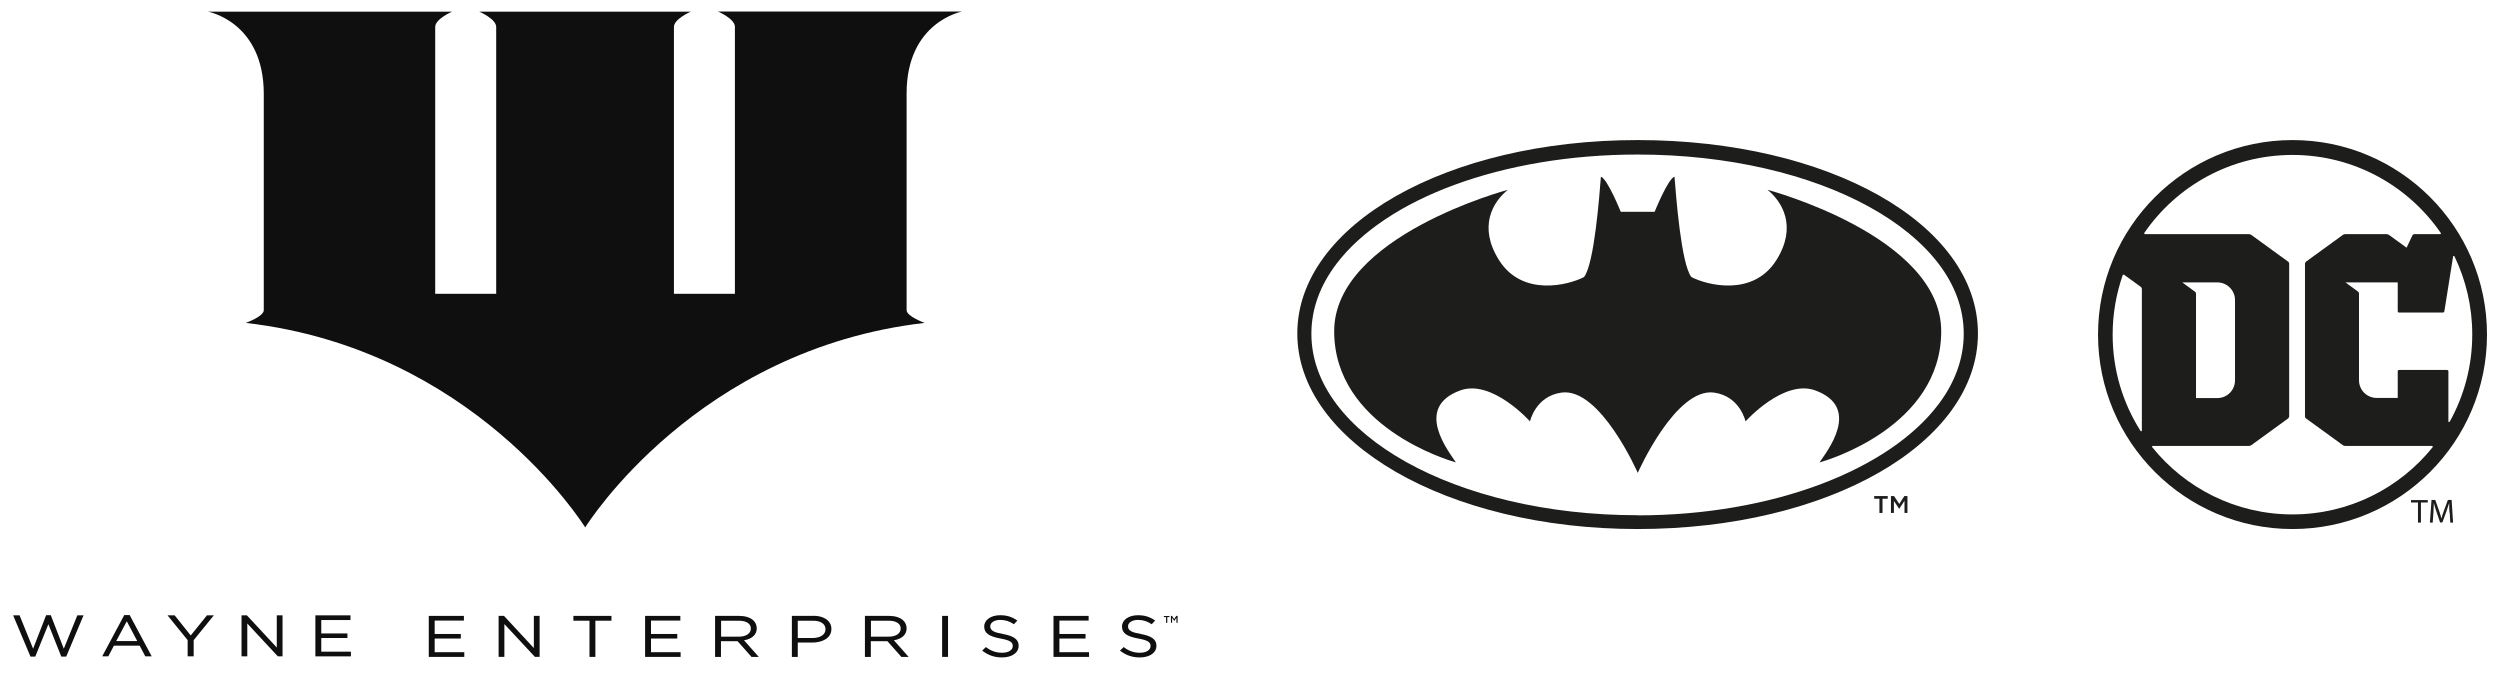 <?xml version="1.0" encoding="UTF-8"?>
<svg id="Artwork" xmlns="http://www.w3.org/2000/svg" version="1.1" viewBox="0 0 186.52 50.35">
  <defs>
    <style>
      .cls-1 {
        display: none;
      }

      .cls-1, .cls-2 {
        fill: #0e0f0e;
      }

      .cls-1, .cls-2, .cls-3 {
        stroke-width: 0px;
      }

      .cls-3 {
        fill: #1d1d1b;
      }
    </style>
  </defs>
  <rect class="cls-1" x="-800.1" y="-289.72" width="612" height="432"/>
  <g>
    <path class="cls-2" d="M51.54.87s-1.26.54-1.26,1.14v19.91h4.55V2c0-.6-1.26-1.14-1.26-1.14h18.21s-4.14.76-4.14,6.11v16.17c0,.47,1.35.95,1.35.95-16.98,1.96-25.18,15.02-25.33,15.26-.15-.24-8.34-13.31-25.33-15.26,0,0,1.35-.47,1.35-.95V6.97C19.66,1.62,15.52.87,15.52.87h18.21s-1.26.54-1.26,1.14v19.91h4.55s0-19.91,0-19.91c0-.6-1.26-1.14-1.26-1.14h15.79Z"/>
    <g>
      <g>
        <g>
          <polygon class="cls-2" points="32.43 47.64 34.38 47.64 34.38 47.3 32.43 47.3 32.43 46.3 34.61 46.3 34.61 45.95 31.99 45.95 31.99 49.01 34.64 49.01 34.64 48.66 32.43 48.66 32.43 47.64"/>
          <polygon class="cls-2" points="39.83 48.35 37.61 45.96 37.61 45.95 37.2 45.95 37.2 49.01 37.63 49.01 37.63 46.56 39.91 49.01 39.92 49.01 40.26 49.01 40.26 45.95 39.83 45.95 39.83 48.35"/>
          <polygon class="cls-2" points="42.78 46.31 43.98 46.31 43.98 49.01 44.42 49.01 44.42 46.31 45.62 46.31 45.62 45.95 42.78 45.95 42.78 46.31"/>
          <polygon class="cls-2" points="48.57 47.64 50.53 47.64 50.53 47.3 48.57 47.3 48.57 46.3 50.76 46.3 50.76 45.95 48.13 45.95 48.13 49.01 50.78 49.01 50.78 48.66 48.57 48.66 48.57 47.64"/>
          <path class="cls-2" d="M56.46,46.88h0c0-.25-.1-.46-.28-.62-.23-.2-.6-.31-1.03-.31h-1.8v3.06h.44v-1.17h1.24l1.04,1.17h.54l-1.1-1.24c.61-.1.95-.43.95-.89ZM53.79,46.31h1.33c.56,0,.9.22.9.58h0c0,.37-.35.61-.9.61h-1.32v-1.19Z"/>
          <path class="cls-2" d="M60.68,45.95h-1.6v3.06h.44v-1.07h1.09c.71,0,1.42-.31,1.42-1.01h0c0-.6-.53-.99-1.36-.99ZM59.52,46.31h1.13c.59,0,.94.24.94.64h0c0,.4-.39.65-.96.65h-1.11v-1.29Z"/>
          <path class="cls-2" d="M67.64,46.88h0c0-.25-.1-.46-.28-.62-.23-.2-.6-.31-1.03-.31h-1.8v3.06h.44v-1.17h1.24l1.04,1.17h.54l-1.1-1.24c.61-.1.95-.43.95-.89ZM64.97,46.31h1.33c.56,0,.9.22.9.58h0c0,.37-.35.61-.9.61h-1.32v-1.19Z"/>
          <rect class="cls-2" x="70.29" y="45.95" width=".44" height="3.06"/>
          <path class="cls-2" d="M74.84,47.3c-.63-.11-.96-.23-.96-.57h0c0-.28.31-.48.74-.48.38,0,.7.1,1.02.32h.01s.26-.28.26-.28h-.02c-.39-.27-.77-.39-1.27-.39-.69,0-1.19.35-1.19.84h0c0,.49.34.74,1.22.9.77.14.91.3.91.56h0c0,.3-.32.5-.78.5s-.82-.12-1.22-.42h-.01s-.28.27-.28.27h.02c.44.34.91.5,1.47.5.74,0,1.24-.35,1.24-.87h0c0-.47-.35-.73-1.18-.88Z"/>
          <polygon class="cls-2" points="79.04 47.64 80.99 47.64 80.99 47.3 79.04 47.3 79.04 46.3 81.22 46.3 81.22 45.95 78.6 45.95 78.6 49.01 81.25 49.01 81.25 48.66 79.04 48.66 79.04 47.64"/>
          <path class="cls-2" d="M85.12,47.3c-.63-.11-.96-.23-.96-.57h0c0-.28.31-.48.74-.48.38,0,.7.1,1.02.32h.01s.26-.28.26-.28h-.02c-.39-.27-.77-.39-1.27-.39-.69,0-1.19.35-1.19.84h0c0,.49.34.74,1.22.9.77.14.91.3.91.56h0c0,.3-.32.5-.78.5s-.82-.12-1.22-.42h-.01s-.28.27-.28.27h.02c.44.34.91.5,1.47.5.74,0,1.24-.35,1.24-.87h0c0-.47-.35-.73-1.18-.88Z"/>
        </g>
        <g>
          <polygon class="cls-2" points="4.76 48.4 3.79 45.9 3.44 45.9 2.47 48.4 1.46 45.91 .98 45.91 2.27 48.98 2.27 48.99 2.63 48.99 3.61 46.57 4.57 48.98 4.58 48.99 4.94 48.99 6.22 45.94 6.24 45.91 5.77 45.91 4.76 48.4"/>
          <path class="cls-2" d="M9.67,45.89h-.4l-1.63,3.05v.03s.44,0,.44,0l.42-.8h1.92l.42.8h.48l-1.64-3.07h0ZM10.24,47.83h-1.57l.79-1.48.78,1.48Z"/>
          <polygon class="cls-2" points="14.23 47.41 13.04 45.92 13.04 45.91 12.5 45.91 14 47.76 14 48.97 14.45 48.97 14.45 47.76 15.93 45.94 15.96 45.91 15.44 45.91 14.23 47.41"/>
          <polygon class="cls-2" points="20.65 48.31 18.43 45.92 18.42 45.91 18.02 45.91 18.02 48.97 18.45 48.97 18.45 46.52 20.73 48.97 20.73 48.97 21.08 48.97 21.08 45.91 20.65 45.91 20.65 48.31"/>
          <polygon class="cls-2" points="23.97 47.6 25.92 47.6 25.92 47.26 23.97 47.26 23.97 46.26 26.15 46.26 26.15 45.91 23.53 45.91 23.53 48.97 26.18 48.97 26.18 48.62 23.97 48.62 23.97 47.6"/>
        </g>
      </g>
      <g>
        <path class="cls-2" d="M86.99,46.04h-.16v-.08h.42v.08h-.16v.43h-.09v-.43Z"/>
        <path class="cls-2" d="M87.34,45.95h.1l.16.24.16-.24h.1v.51h-.09v-.37l-.16.24h0l-.16-.24v.37h-.09v-.51Z"/>
      </g>
    </g>
  </g>
  <g>
    <path class="cls-3" d="M122.18,38.66c-13.58,0-24.58-6.08-24.58-13.78s11.01-13.62,24.58-13.62,24.58,5.92,24.58,13.62-11.01,13.78-24.58,13.78M122.18,10.45c-14.24,0-25.39,6.34-25.39,14.43s11.15,14.59,25.39,14.59,25.39-6.41,25.39-14.59-11.15-14.43-25.39-14.43"/>
    <path class="cls-3" d="M122.18,38.66v.25c6.83,0,13.01-1.53,17.5-4.03,2.25-1.25,4.07-2.76,5.34-4.44,1.27-1.69,1.98-3.57,1.98-5.55,0-1.98-.71-3.85-1.98-5.53-1.91-2.51-5.06-4.59-9.02-6.04-3.95-1.46-8.71-2.29-13.83-2.29-6.82,0-13.01,1.48-17.5,3.95-2.25,1.23-4.08,2.72-5.35,4.39-1.27,1.67-1.98,3.54-1.98,5.53,0,1.99.71,3.86,1.98,5.55,1.91,2.53,5.06,4.65,9.02,6.13,3.96,1.49,8.71,2.35,13.83,2.35v-.49c-6.75,0-12.86-1.51-17.26-3.97-2.2-1.23-3.97-2.69-5.19-4.31-1.22-1.62-1.88-3.39-1.88-5.26s.66-3.62,1.88-5.23c1.83-2.4,4.9-4.45,8.8-5.88,3.89-1.43,8.6-2.26,13.66-2.26,6.75,0,12.86,1.47,17.26,3.89,2.2,1.21,3.97,2.65,5.19,4.25,1.22,1.6,1.88,3.36,1.88,5.23s-.66,3.64-1.88,5.26c-1.83,2.43-4.9,4.5-8.8,5.97-3.89,1.46-8.59,2.32-13.66,2.32v.25Z"/>
    <path class="cls-3" d="M127.88,29.29c1.95.27,2.35,2.15,2.35,2.15,0,0,2.84-3.18,5.21-2.31,3.51,1.29.81,4.61.31,5.37.6-.16,9.08-2.68,9.08-9.79s-12.96-10.55-12.96-10.55c1.09.88,2.24,2.74.66,5.25-1.74,2.76-5.19,1.86-6.34,1.26-.77-.98-1.15-6.13-1.26-7.49-.49.16-1.48,2.62-1.48,2.62h-2.53s-.99-2.46-1.48-2.62c-.11,1.37-.49,6.51-1.26,7.49-1.15.6-4.6,1.5-6.34-1.26-1.59-2.52-.44-4.37.66-5.25,0,0-12.96,3.45-12.96,10.55s8.48,9.62,9.08,9.79c-.49-.77-3.19-4.08.32-5.37,2.37-.87,5.21,2.31,5.21,2.31,0,0,.4-1.88,2.35-2.15,2.89-.4,5.69,5.99,5.69,5.99,0,0,2.81-6.38,5.7-5.99"/>
    <polygon class="cls-3" points="140.22 37.21 139.83 37.21 139.83 37.01 140.84 37.01 140.84 37.21 140.45 37.21 140.45 38.27 140.22 38.27 140.22 37.21"/>
    <polygon class="cls-3" points="141.08 37.01 141.31 37.01 141.7 37.6 142.08 37.01 142.31 37.01 142.31 38.27 142.09 38.27 142.09 37.36 141.7 37.96 141.69 37.96 141.3 37.37 141.3 38.27 141.08 38.27 141.08 37.01"/>
    <path class="cls-3" d="M162.83,21.07h2.6c.73,0,1.32.59,1.32,1.32v5.99c0,.73-.59,1.32-1.32,1.32h-1.59v-7.79c0-.06-.03-.12-.08-.15l-.93-.68ZM171.04,38.38c-4.23,0-8.01-1.96-10.47-5.02-.03-.04,0-.09.04-.09h7.18c.07,0,.13-.02.18-.06l2.74-1.99s.08-.09.08-.15v-11.4c0-.06-.03-.12-.08-.15l-2.74-1.99c-.05-.04-.12-.06-.18-.06h-7.77s-.07-.05-.04-.09c2.42-3.52,6.47-5.82,11.06-5.82s8.64,2.31,11.06,5.82c.03.04,0,.09-.04.09h-1.93c-.06,0-.12.04-.15.1l-.43.91-1.31-.95c-.05-.04-.12-.06-.18-.06h-3.09c-.07,0-.13.02-.18.06l-2.74,1.99s-.08.09-.08.15v11.4c0,.06.03.12.08.15l2.74,1.99c.05.04.12.06.18.06h6.49s.07.05.04.09c-2.46,3.06-6.24,5.02-10.47,5.02M158.46,20.49l1.26.91c.05.04.08.1.08.16v10.56c0,.06-.07.08-.1.03-1.32-2.08-2.08-4.54-2.08-7.18,0-1.56.27-3.05.75-4.44.01-.04.06-.05.09-.03M174.99,21.07h3.9v2.15c0,.06.05.1.1.1h3.26c.06,0,.11-.04.12-.1l.65-4.08c0-.05.08-.07.1-.02.85,1.76,1.33,3.74,1.33,5.83,0,2.36-.61,4.58-1.68,6.51-.03.05-.1.03-.1-.03v-3.73c0-.06-.05-.1-.1-.1h-3.58c-.06,0-.1.05-.1.1v1.99h-1.57c-.73,0-1.32-.59-1.32-1.32v-6.47c0-.06-.03-.12-.08-.15l-.93-.68ZM171.04,10.45c-8.01,0-14.51,6.5-14.51,14.51s6.5,14.51,14.51,14.51,14.51-6.5,14.51-14.51-6.5-14.51-14.51-14.51"/>
    <path class="cls-3" d="M182.75,38.25c-.01-.24-.03-.52-.02-.73h0c-.06.2-.13.41-.21.64l-.3.82h-.17l-.27-.8c-.08-.24-.15-.46-.2-.66h0c0,.21-.02.49-.03.75l-.05.72h-.21l.12-1.69h.28l.29.82c.07.21.13.39.17.57h0c.04-.17.1-.36.18-.57l.3-.82h.28l.11,1.69h-.21l-.04-.74Z"/>
    <polygon class="cls-3" points="179.88 37.31 179.88 37.49 180.4 37.49 180.4 38.99 180.62 38.99 180.62 37.49 181.13 37.49 181.13 37.31 179.88 37.31"/>
  </g>
</svg>